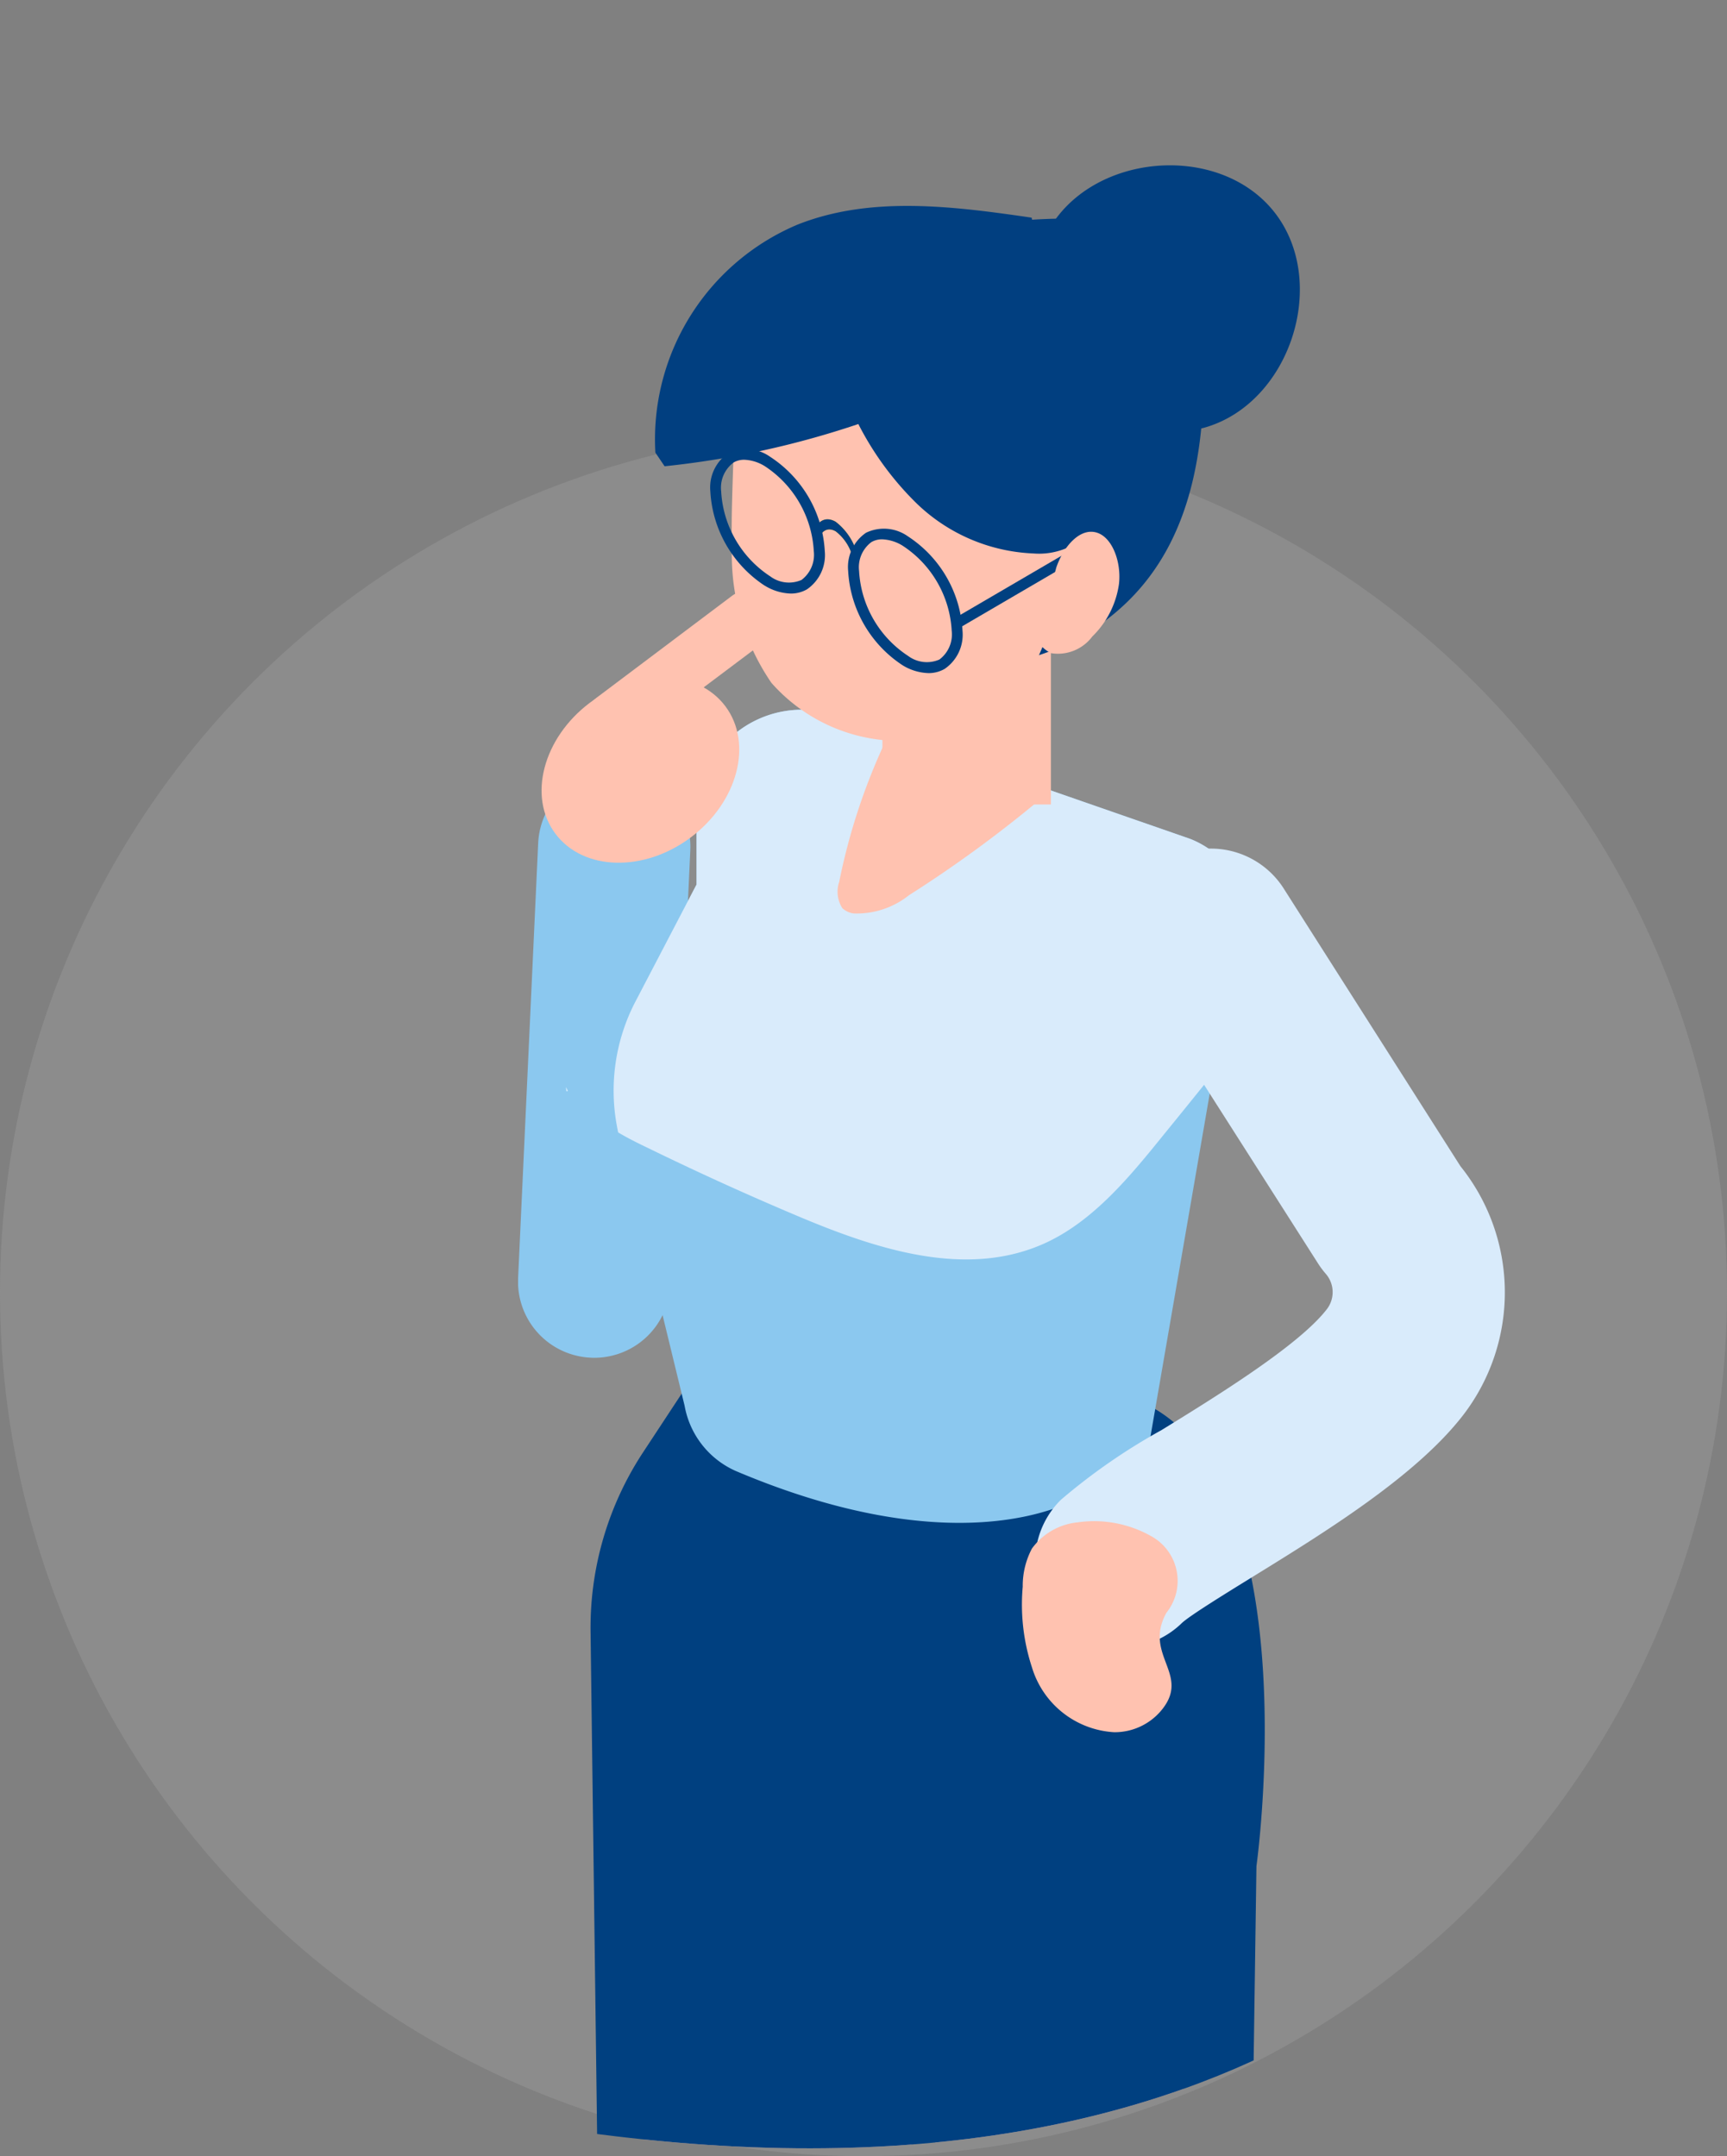 <svg xmlns="http://www.w3.org/2000/svg" xmlns:xlink="http://www.w3.org/1999/xlink" width="70" height="87.395" viewBox="0 0 70 87.395">
  <rect x="0" y="0" width="70" height="87.395" fill="#808080" stroke="none"/>
  <defs>
    <clipPath id="clip-path">
      <path id="パス_26883" data-name="パス 26883" d="M-8938.033,1094.888l-1.618-71.283,55.832,1.413,2.184,72.493s-8.25,15.473-35.571,12.879S-8938.033,1094.888-8938.033,1094.888Z" transform="translate(9841 11.395)" fill="none" stroke="#707070" stroke-width="1"/>
    </clipPath>
    <clipPath id="clip-path-2">
      <rect id="長方形_6853" data-name="長方形 6853" width="40" height="143.742" fill="none"/>
    </clipPath>
    <clipPath id="clip-path-4">
      <rect id="長方形_6850" data-name="長方形 6850" width="6.822" height="4.465" fill="none"/>
    </clipPath>
  </defs>
  <g id="グループ_17687" data-name="グループ 17687" transform="translate(6855 -1041)">
    <circle id="楕円形_58" data-name="楕円形 58" cx="35" cy="35" r="35" transform="translate(-6855 1058.395)" fill="#bfbfbf" opacity="0.2"/>
    <g id="マスクグループ_132" data-name="マスクグループ 132" transform="translate(-7752 6)" clip-path="url(#clip-path)">
      <g id="グループ_15581" data-name="グループ 15581" transform="translate(918 1041.7)">
        <g id="グループ_15580" data-name="グループ 15580" clip-path="url(#clip-path-2)">
          <g id="グループ_15579" data-name="グループ 15579" transform="translate(0 0)">
            <g id="グループ_15578" data-name="グループ 15578" clip-path="url(#clip-path-2)">
              <path id="パス_26885" data-name="パス 26885" d="M18.56,108.518a2.9,2.9,0,0,0-.1.362Z" transform="translate(3.463 20.353)" fill="#004080"/>
              <path id="パス_26886" data-name="パス 26886" d="M18.545,108.655c.011-.031.024-.062.034-.093.064-.259.128-.517.2-.773Z" transform="translate(3.478 20.216)" fill="#004080"/>
              <path id="パス_26887" data-name="パス 26887" d="M25.556,109.607c-.045-1.506-.682-2.538-2.29-2.725a5.5,5.5,0,0,0-3.18.3,2.888,2.888,0,0,0-1.348,1.565c-.646,1.758-2.5,16.7,1.2,14.8,4.026-2.07,5.741-9.955,5.621-13.94" transform="translate(3.319 20.029)" fill="#004080"/>
              <path id="パス_26888" data-name="パス 26888" d="M14.835,103.931c-3.018-3.495-6.414,1.464-8.018,3.521-1.09,1.4-4.882,5.106-4.466,7.053.145.682.228.651.9.831a4.208,4.208,0,0,0,2.07-.077,11.792,11.792,0,0,0,7.995-5.947c.065.855.082,1.711.071,2.569a.246.246,0,0,0,.381.2q.5-.326.98-.677c1.193-.882.666-2.132.989-3.553a4.452,4.452,0,0,0-.9-3.92" transform="translate(0.435 19.265)" fill="#004080"/>
              <path id="パス_26889" data-name="パス 26889" d="M26.376,86.9,26.2,56.526l2.584-7.269L13.3,51.524,3.8,47.643l.931,38.425s3.8,28.149,3.843,28.434c.132.979-1.557,3.459-2.149,4.259a3.99,3.99,0,0,0-.962,1.765c-.2,1.6,1.467,1.393,2.407,1.082,1.925-.635,7.68-4.783,6.042-7.5.05-.227.012.246,0,0l.47-25.718,1.305-26.3.695,12.264.844,12.487L21.9,119.726q-.242,2-.483,4.01a13.2,13.2,0,0,0,.057,4.074c.129.423.437.889.908.884a1.233,1.233,0,0,0,.67-.286c2.155-1.538,3.621-4.927,3.985-7.432a4.4,4.4,0,0,0-.241-2.477Z" transform="translate(0.712 8.936)" fill="#ffc2b0"/>
              <path id="パス_26890" data-name="パス 26890" d="M6.412,41.611,4.6,44.365a12.929,12.929,0,0,0-2.127,7.252L2.961,89.07s17.209,8.375,26.116-1.127l.386-26.806s2.119-15.1-4.265-18.621Z" transform="translate(0.464 7.804)" fill="#004080"/>
              <path id="パス_26891" data-name="パス 26891" d="M2.944,44.456h0A3.086,3.086,0,0,1,0,41.232L.814,23.6a3.086,3.086,0,1,1,6.166.283L6.168,41.515a3.085,3.085,0,0,1-3.224,2.942" transform="translate(0 3.874)" fill="#8bc8ef"/>
              <path id="パス_26892" data-name="パス 26892" d="M12.4,14.113c.012,0,.023.012.034.025a.821.821,0,0,0,.011-.162.2.2,0,0,1-.045.137" transform="translate(2.326 2.621)" fill="#4168c3"/>
              <path id="パス_26893" data-name="パス 26893" d="M11.108,18.554c-.08.006-.159.021-.239.032l.626-.6c-.133.185-.26.375-.387.566" transform="translate(2.039 3.374)" fill="#ffc2b0"/>
              <path id="パス_26894" data-name="パス 26894" d="M28.874,28.411l-1.312,4.925L24.977,48.293c-.271,1.014-2.039,1.848-2.923,2.285-2.377,1.178-7.009,1.764-13.841-1.133A3.578,3.578,0,0,1,6.137,46.8L3.444,35.719,3.4,35.5a7.81,7.81,0,0,1,.721-5.039l2.5-4.789v-2.56A4.279,4.279,0,0,1,12,18.733l2.419.84,6.562,2.286,5.649,1.964a3.794,3.794,0,0,1,2.248,4.588" transform="translate(0.612 3.479)" fill="#8bc8ef"/>
              <path id="パス_26895" data-name="パス 26895" d="M28.874,28.411l-1.312,4.925c-.659.813-1.317,1.633-1.981,2.446-1.388,1.721-2.844,3.494-4.776,4.4-3.216,1.5-6.909.276-10.174-1.109Q7.6,37.792,4.642,36.347c-.4-.192-.811-.394-1.2-.628L3.4,35.5a7.81,7.81,0,0,1,.721-5.039l2.5-4.789v-2.56A4.279,4.279,0,0,1,12,18.733l2.419.84,6.562,2.286,5.649,1.964a3.794,3.794,0,0,1,2.248,4.588" transform="translate(0.612 3.479)" fill="#d9ebfb"/>
              <path id="パス_26896" data-name="パス 26896" d="M19.542,21.7A50.792,50.792,0,0,1,13.8,25.943a3.4,3.4,0,0,1-2.234.741.811.811,0,0,1-.471-.217,1.246,1.246,0,0,1-.125-1.068,25.042,25.042,0,0,1,2.014-5.988Z" transform="translate(2.046 3.641)" fill="#ffc2b0"/>
              <path id="パス_26897" data-name="パス 26897" d="M21.146,55.712a3.493,3.493,0,0,0,2.455-1c.341-.312,1.783-1.2,2.836-1.85,2.958-1.824,6.64-4.095,8.55-6.56a8.166,8.166,0,0,0-.1-10.1L27.7,24.909a3.5,3.5,0,0,0-5.9,3.766l7.317,11.471a3.586,3.586,0,0,0,.308.413,1.132,1.132,0,0,1,.038,1.449c-1.133,1.462-4.478,3.525-6.692,4.889a24.6,24.6,0,0,0-4.071,2.818,3.5,3.5,0,0,0,2.456,6" transform="translate(3.309 4.368)" fill="#d9ebfb"/>
              <path id="パス_26898" data-name="パス 26898" d="M23.052,49.989h0a2.066,2.066,0,0,0-.528-3.051,4.7,4.7,0,0,0-3.063-.613A2.608,2.608,0,0,0,17.6,47.388a3.228,3.228,0,0,0-.373,1.547A8.162,8.162,0,0,0,17.6,52.2a3.7,3.7,0,0,0,3.332,2.632A2.464,2.464,0,0,0,22.8,54c1.313-1.5-.714-2.259.251-4.01" transform="translate(3.227 8.679)" fill="#ffc2b0"/>
              <path id="パス_26899" data-name="パス 26899" d="M1.632,31.457l.08.164a.235.235,0,0,1-.064.006c0-.053-.01-.112-.015-.17" transform="translate(0.306 5.9)" fill="#dceffe"/>
              <rect id="長方形_6849" data-name="長方形 6849" width="6.823" height="9.217" transform="translate(14.773 16.69)" fill="#ffc2b0"/>
              <path id="パス_26900" data-name="パス 26900" d="M6.857,23.959c-1.9,1.429-4.358,1.367-5.491-.138s-.508-3.884,1.392-5.314,4.358-1.367,5.491.139.508,3.883-1.392,5.313" transform="translate(0.15 3.277)" fill="#ffc2b0"/>
              <path id="パス_26901" data-name="パス 26901" d="M2.546,20.431h0a1.135,1.135,0,0,1,.226-1.591L8.23,14.734A1.137,1.137,0,0,1,9.6,16.552l-5.458,4.1a1.136,1.136,0,0,1-1.591-.226" transform="translate(0.435 2.721)" fill="#ffc2b0"/>
              <g id="グループ_15577" data-name="グループ 15577" transform="translate(14.773 19.289)" style="mix-blend-mode: multiply;isolation: isolate">
                <g id="グループ_15576" data-name="グループ 15576">
                  <g id="グループ_15575" data-name="グループ 15575" clip-path="url(#clip-path-4)">
                    <path id="パス_26902" data-name="パス 26902" d="M19.262,16.728l-6.789,3.98-.033-.091V16.243Z" transform="translate(-12.44 -16.243)" fill="#ffc2b0"/>
                  </g>
                </g>
              </g>
              <path id="パス_26903" data-name="パス 26903" d="M26.387,6.838c-.2-6.423-5.908-5.028-11.368-4.56a5.6,5.6,0,0,0-1.481.261,4.492,4.492,0,0,0-1.122.664c-3.185,2.4-5.37,6.051-4.94,9.727.808,6.9,10.57,9.522,15.816,4.433,2.836-2.749,3.21-6.808,3.1-10.525" transform="translate(1.392 0.341)" fill="#013f80"/>
              <path id="パス_26904" data-name="パス 26904" d="M7.3,14.74a9.161,9.161,0,0,0,1.6,5.477,6.952,6.952,0,0,0,5.386,2.354,5.968,5.968,0,0,0,3.205-.707c1.835-1.1,2.692-3.464,3.157-5.7a18.688,18.688,0,0,0,.346-2.576,9.568,9.568,0,0,0-.285-2.914,8.387,8.387,0,0,0-3.67-4.785,13.234,13.234,0,0,0-5.577-1.766,4.465,4.465,0,0,0-2.8.341A2.378,2.378,0,0,0,7.527,6.034a1.788,1.788,0,0,0-.024.718c-.061,1.83-.12,3.647-.179,5.477-.024.824-.048,1.661-.024,2.51" transform="translate(1.367 0.76)" fill="#ffc2b0"/>
              <path id="パス_26905" data-name="パス 26905" d="M5.063,11.939a36.292,36.292,0,0,0,8.018-1.768,13.037,13.037,0,0,0,5.149-2.887,5.792,5.792,0,0,0,1.71-5.422c-3.174-.461-6.522-.9-9.5.287a9.441,9.441,0,0,0-5.751,9.236Z" transform="translate(0.875 0.26)" fill="#013f80"/>
              <path id="パス_26906" data-name="パス 26906" d="M18.159,2.708c1.721-3.2,6.913-3.672,9.18-.83s.656,7.8-2.85,8.765a5.674,5.674,0,0,1-6.566-3.278A5.6,5.6,0,0,1,20.569.542Z" transform="translate(3.298 0)" fill="#013f80"/>
              <path id="パス_26907" data-name="パス 26907" d="M11.3,8.489A12.364,12.364,0,0,0,14.175,12.9a7.236,7.236,0,0,0,4.759,2.056,2.85,2.85,0,0,0,2.258-.834,3.1,3.1,0,0,0,.549-1.212,7.939,7.939,0,0,0-.325-5.19,6.026,6.026,0,0,0-3.838-3.4,6.773,6.773,0,0,0-5.3,1.043c-1.107.714-2.139,1.939-1.819,3.217Z" transform="translate(1.95 0.777)" fill="#013f80"/>
              <rect id="長方形_6851" data-name="長方形 6851" width="6.038" height="0.437" transform="translate(17.683 18.364) rotate(-30.297)" fill="#004080"/>
              <path id="パス_26908" data-name="パス 26908" d="M17.185,15.182a.44.44,0,0,0,.441.049,1.176,1.176,0,0,1,.03-.157Z" transform="translate(3.223 2.827)" fill="#ffc2b0"/>
              <path id="パス_26909" data-name="パス 26909" d="M20.2,12.552c-.689-.239-1.37.53-1.671,1.406a7.632,7.632,0,0,1-.464,1.309.986.986,0,0,1-.5.445,1.483,1.483,0,0,0,.746,1.716,1.74,1.74,0,0,0,1.679-.676,3.693,3.693,0,0,0,1.078-2.113c.106-.867-.245-1.87-.87-2.088" transform="translate(3.285 2.346)" fill="#ffc2b0"/>
              <path id="パス_26910" data-name="パス 26910" d="M10.263,12.969c.127-.43.4-.583.723-.4A1.917,1.917,0,0,1,11.71,13.8l.205-.033a2.457,2.457,0,0,0-.93-1.587c-.41-.236-.766-.04-.93.513Z" transform="translate(1.886 2.267)" fill="#fab300"/>
              <path id="パス_26911" data-name="パス 26911" d="M10.263,12.969c.127-.43.4-.583.723-.4A1.917,1.917,0,0,1,11.71,13.8l.205-.033a2.457,2.457,0,0,0-.93-1.587c-.41-.236-.766-.04-.93.513Z" transform="translate(1.886 2.267)" fill="#004080"/>
              <path id="パス_26912" data-name="パス 26912" d="M13.473,17.941a4.889,4.889,0,0,1-2.208-3.825,1.68,1.68,0,0,1,.724-1.547,1.678,1.678,0,0,1,1.7.147A4.883,4.883,0,0,1,15.9,16.54a1.68,1.68,0,0,1-.724,1.547,1.292,1.292,0,0,1-.656.171,2.126,2.126,0,0,1-1.047-.317m-1.265-4.994a1.271,1.271,0,0,0-.5,1.169,4.4,4.4,0,0,0,1.988,3.445,1.269,1.269,0,0,0,1.266.147,1.271,1.271,0,0,0,.5-1.169,4.4,4.4,0,0,0-1.989-3.445,1.7,1.7,0,0,0-.827-.259.856.856,0,0,0-.438.112" transform="translate(2.113 2.325)" fill="#004080"/>
              <path id="パス_26913" data-name="パス 26913" d="M8.769,15.225A4.887,4.887,0,0,1,6.561,11.4a1.68,1.68,0,0,1,.724-1.547,1.68,1.68,0,0,1,1.7.146A4.889,4.889,0,0,1,11.2,13.825a1.68,1.68,0,0,1-.724,1.547,1.291,1.291,0,0,1-.656.17,2.121,2.121,0,0,1-1.047-.317M7.5,10.233A1.271,1.271,0,0,0,7,11.4a4.4,4.4,0,0,0,1.989,3.445,1.27,1.27,0,0,0,1.265.147,1.273,1.273,0,0,0,.5-1.169,4.4,4.4,0,0,0-1.989-3.446,1.7,1.7,0,0,0-.827-.258.859.859,0,0,0-.438.112" transform="translate(1.231 1.816)" fill="#004080"/>
            </g>
          </g>
        </g>
      </g>
    </g>
  </g>
</svg>
